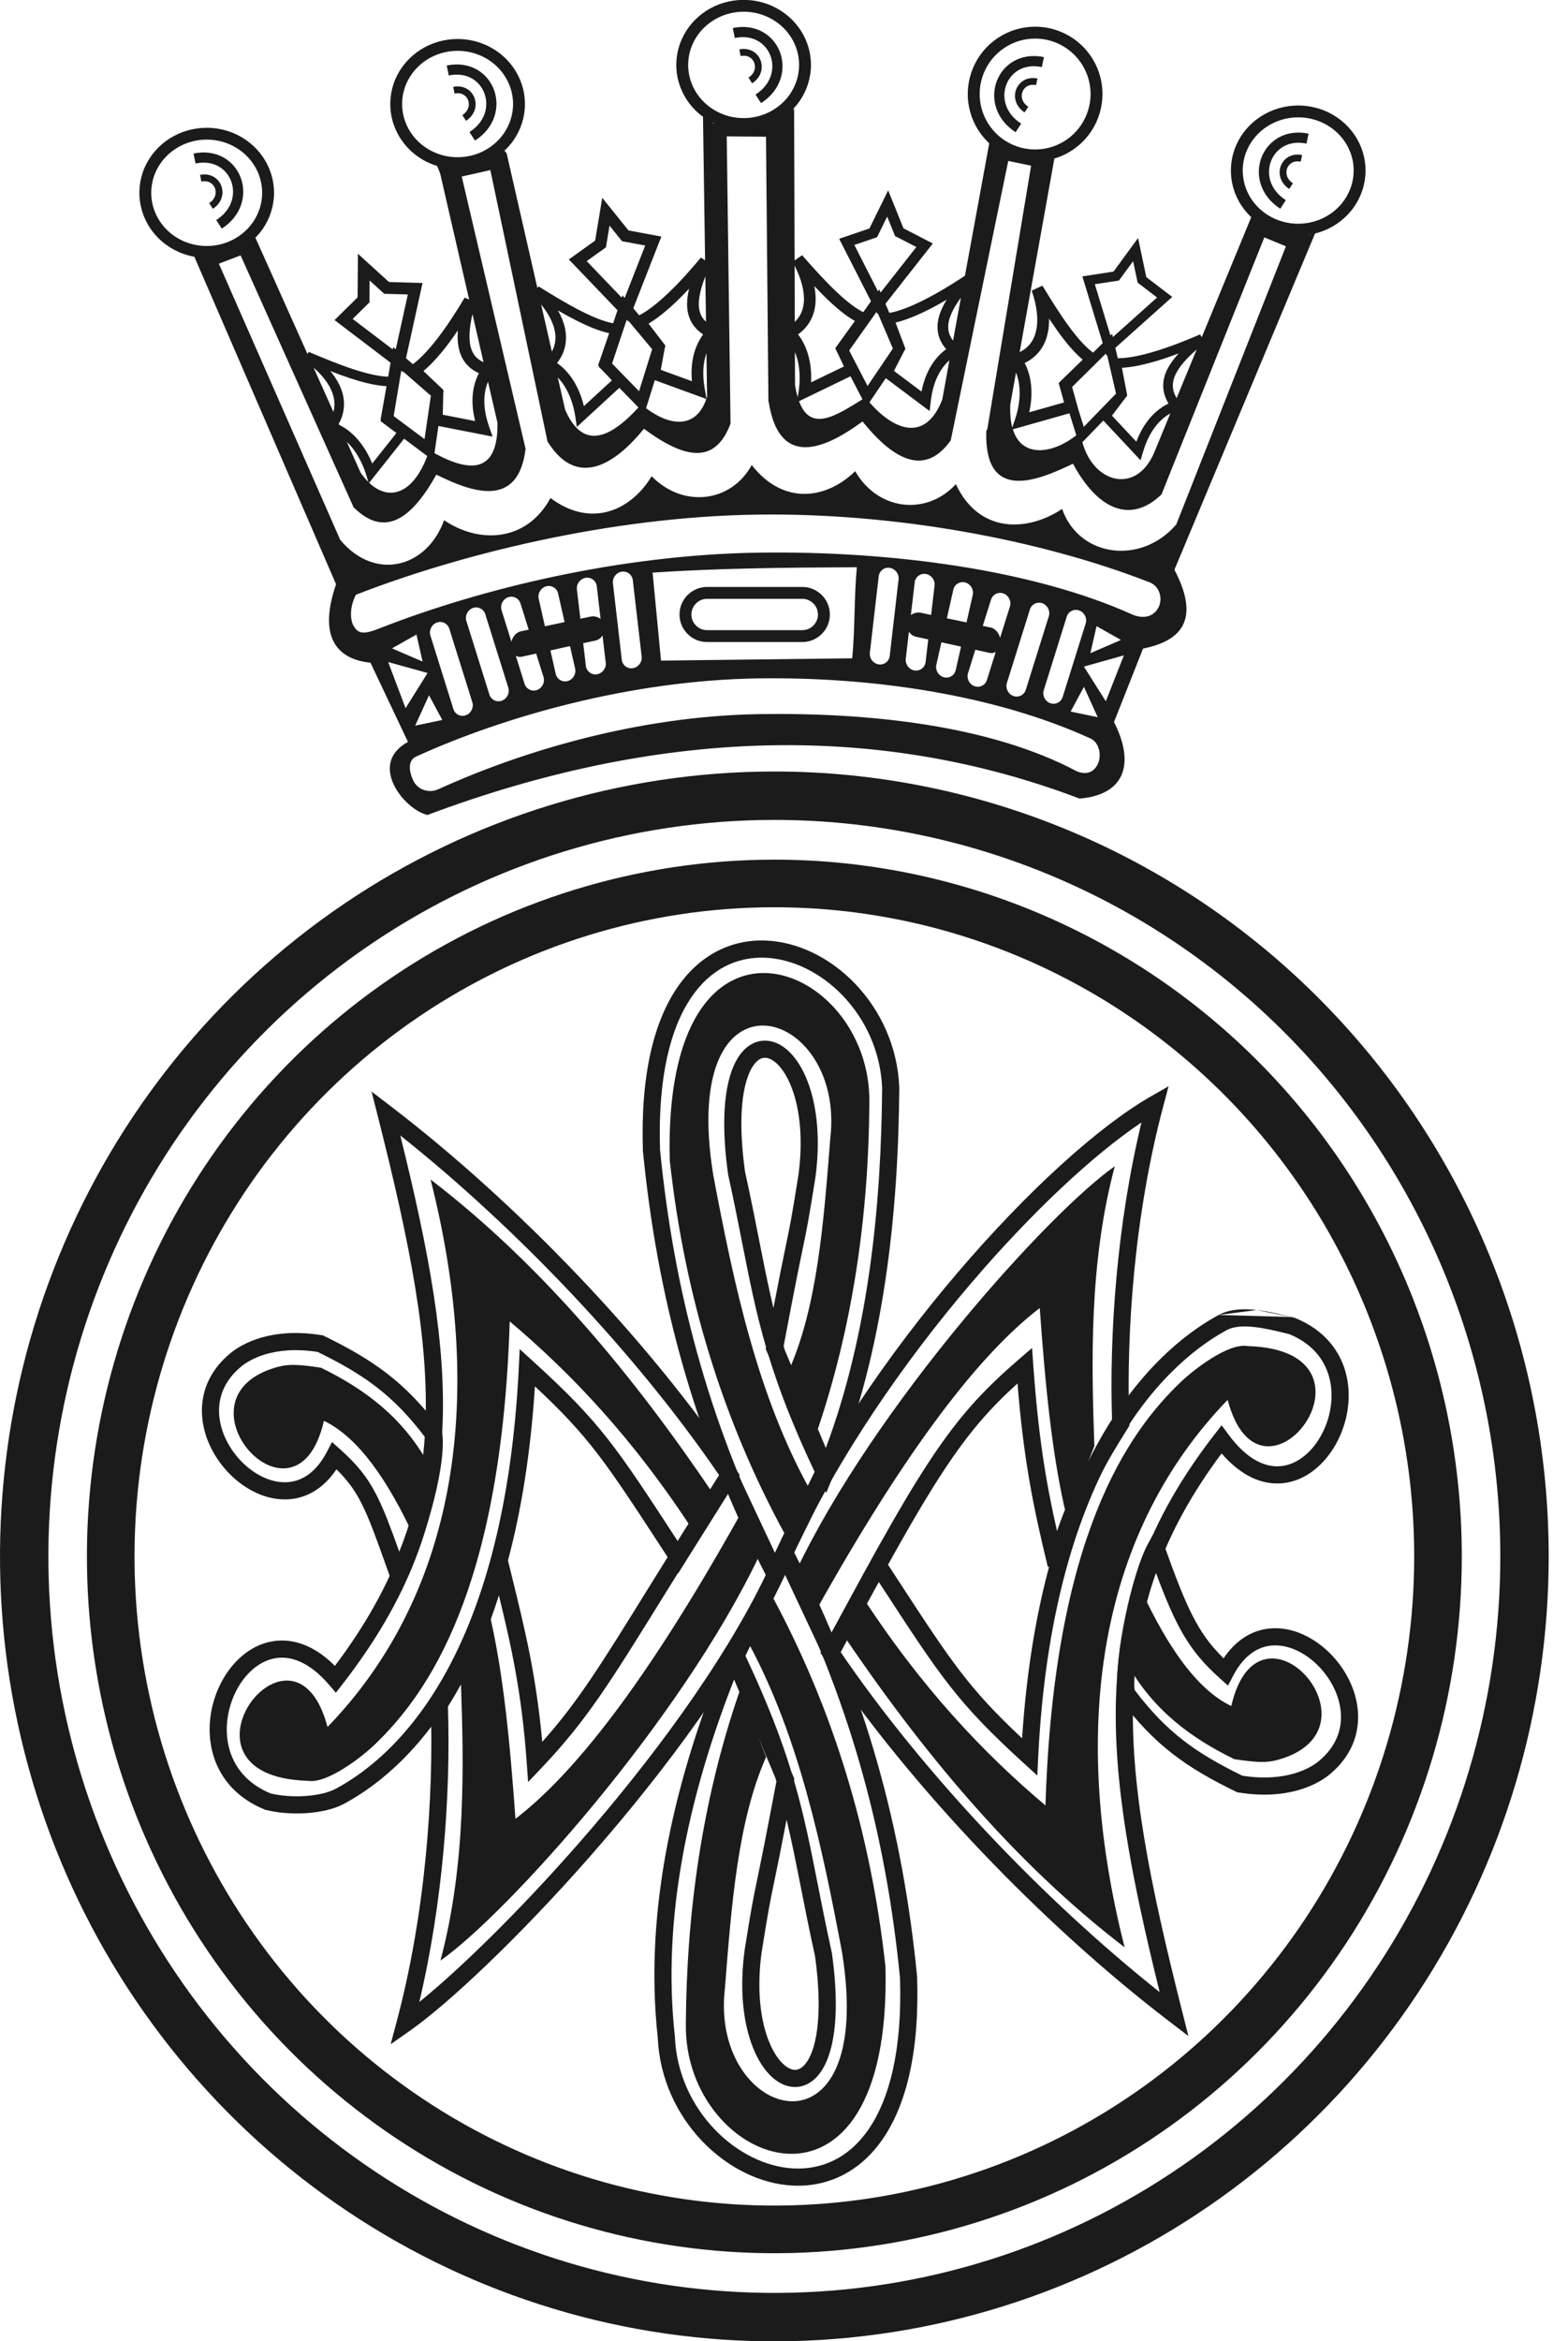 <svg width="67" height="100" viewBox="0 0 67 100" fill="none" xmlns="http://www.w3.org/2000/svg">
<path fill-rule="evenodd" clip-rule="evenodd" d="M52.457 59.792C47.153 65.279 45.579 73.407 48.054 83.176C43.253 79.5 39.326 74.714 35.964 69.731L36.736 68.028C39.364 72.1 42.071 74.924 44.673 77.116C45.026 65.662 48.177 61.2 50.46 59.024C51.027 58.483 52.497 57.35 53.311 57.495C59.611 57.681 53.902 65.271 52.457 59.792Z" fill="#1B1B1B"/>
<path fill-rule="evenodd" clip-rule="evenodd" d="M13.995 73.765C19.3 68.279 20.874 60.151 18.399 50.382C23.2 54.058 27.127 58.843 30.489 63.827L29.716 65.529C27.088 61.458 24.382 58.634 21.78 56.441C21.427 67.896 18.276 72.357 15.992 74.534C15.426 75.075 13.955 76.207 13.142 76.063C6.842 75.877 12.55 68.286 13.995 73.765Z" fill="#1B1B1B"/>
<path fill-rule="evenodd" clip-rule="evenodd" d="M32.449 66.433C29.08 73.516 21.652 81.758 18.82 83.743C19.921 79.614 19.818 75.35 19.692 71.792L20.881 68.793C21.505 71.353 21.795 74.471 22.025 77.687C24.512 75.781 27.601 71.906 31.657 64.639L32.449 66.433Z" fill="#1B1B1B"/>
<path fill-rule="evenodd" clip-rule="evenodd" d="M17.715 65.689C16.572 63.222 15.311 61.392 13.841 60.688C12.655 65.857 7.152 59.684 11.857 58.387C12.344 58.253 12.791 58.279 13.714 58.419C15.547 59.314 17.187 60.508 18.299 62.514C18.211 63.54 18.062 64.664 17.715 65.689Z" fill="#1B1B1B"/>
<path fill-rule="evenodd" clip-rule="evenodd" d="M33.511 65.48C30.909 60.694 29.26 55.402 28.619 49.571C28.306 37.585 37.273 41.021 37.147 47.135C37.117 51.827 36.459 56.686 34.841 61.346L33.717 58.515C34.923 55.781 35.193 52.256 35.48 48.601C36.125 42.953 28.979 40.934 30.476 50.184C31.379 54.978 32.394 59.669 34.631 63.673L33.511 65.48Z" fill="#1B1B1B"/>
<path fill-rule="evenodd" clip-rule="evenodd" d="M34.005 67.125C37.373 60.041 44.801 51.799 47.634 49.815C46.533 53.944 46.636 58.208 46.762 61.765L45.573 64.764C44.949 62.205 44.659 59.087 44.428 55.87C41.942 57.776 38.853 61.651 34.797 68.918L34.005 67.125Z" fill="#1B1B1B"/>
<path fill-rule="evenodd" clip-rule="evenodd" d="M48.739 67.868C49.881 70.336 51.142 72.166 52.612 72.87C53.798 67.701 59.302 73.873 54.596 75.17C54.109 75.304 53.662 75.278 52.739 75.138C50.907 74.244 49.267 73.049 48.155 71.043C48.242 70.018 48.391 68.893 48.739 67.868Z" fill="#1B1B1B"/>
<path fill-rule="evenodd" clip-rule="evenodd" d="M31.202 62.257L33.547 67.251L33.472 67.407C31.57 71.408 28.377 75.68 25.274 79.222C22.174 82.76 19.133 85.605 17.515 86.739L16.692 87.315L16.951 86.344C18.17 81.773 18.544 76.753 18.404 72.807L18.399 72.695L18.46 72.599C19.535 70.891 20.417 68.95 20.981 66.601L21.693 66.6C21.753 66.848 21.813 67.091 21.872 67.33C22.435 69.622 22.91 71.558 23.17 74.399C24.689 72.699 25.655 71.141 27.696 67.847C28.53 66.503 29.542 64.87 30.845 62.819L31.202 62.257ZM28.355 68.176C26.049 71.897 25.063 73.489 23.138 75.514L22.566 76.115L22.507 75.287C22.294 72.32 21.86 70.37 21.317 68.143C20.759 69.937 20.012 71.492 19.14 72.894C19.261 76.587 18.941 81.189 17.916 85.513C19.575 84.169 22.117 81.714 24.723 78.739C27.766 75.265 30.867 71.117 32.736 67.248L31.106 63.775C29.997 65.527 29.106 66.965 28.355 68.176Z" fill="#1B1B1B"/>
<path fill-rule="evenodd" clip-rule="evenodd" d="M15.877 46.624L16.714 47.264C22.106 51.393 27.699 57.209 31.478 62.811L31.611 63.009L28.979 67.2L28.666 66.721C28.559 66.556 28.455 66.396 28.354 66.241C25.881 62.449 25.196 61.398 22.857 59.214C22.116 70.764 17.828 75.353 14.714 77.039C14.266 77.281 13.675 77.406 13.091 77.444C12.503 77.483 11.885 77.437 11.365 77.309L11.339 77.303L11.315 77.293C10.047 76.78 9.339 75.859 9.076 74.834C8.817 73.823 8.997 72.734 9.455 71.859C9.91 70.988 10.672 70.278 11.621 70.109C12.491 69.954 13.425 70.268 14.311 71.154C16.863 67.76 17.991 64.608 18.17 61.028C18.356 57.306 17.519 53.103 16.136 47.645L15.877 46.624ZM17.105 48.499C18.335 53.47 19.081 57.467 18.901 61.065C18.708 64.93 17.448 68.315 14.627 71.947L14.352 72.301L14.06 71.961C13.198 70.956 12.389 70.716 11.75 70.83C11.089 70.948 10.49 71.461 10.104 72.199C9.72 72.933 9.577 73.837 9.786 74.652C9.989 75.447 10.531 76.177 11.565 76.604C11.998 76.707 12.529 76.747 13.043 76.713C13.572 76.678 14.046 76.567 14.365 76.394C17.26 74.827 21.584 70.347 22.169 58.401L22.207 57.624L22.782 58.148C25.664 60.774 26.297 61.745 28.964 65.835C28.965 65.837 28.966 65.839 28.967 65.841L30.737 63.023C27.204 57.842 22.112 52.481 17.105 48.499Z" fill="#1B1B1B"/>
<path fill-rule="evenodd" clip-rule="evenodd" d="M13.574 57.745C11.683 57.454 10.655 58.08 10.301 58.373L10.301 58.373C9.553 58.994 9.308 59.74 9.368 60.459C9.429 61.195 9.813 61.928 10.365 62.472C10.919 63.017 11.603 63.335 12.235 63.311C12.841 63.288 13.479 62.949 13.969 62.011L14.187 61.593L14.538 61.907C15.264 62.557 15.705 63.102 16.1 63.881C16.408 64.486 16.687 65.235 17.06 66.278C17.287 65.72 17.527 65.012 17.729 64.28C18.033 63.173 18.228 62.086 18.182 61.414C16.799 59.575 15.528 58.702 13.574 57.745ZM9.833 57.809C10.342 57.387 11.597 56.683 13.744 57.03L13.797 57.038L13.846 57.062C15.93 58.079 17.325 59.029 18.831 61.06L18.89 61.139L18.901 61.237C18.992 62.051 18.755 63.312 18.435 64.475C18.112 65.647 17.681 66.803 17.336 67.422L16.942 68.127L16.671 67.367C16.635 67.266 16.6 67.169 16.566 67.074C16.084 65.721 15.781 64.871 15.447 64.212C15.161 63.648 14.852 63.227 14.376 62.759C13.807 63.607 13.059 64.013 12.263 64.043C11.374 64.076 10.504 63.637 9.851 62.994C9.195 62.348 8.716 61.459 8.638 60.52C8.559 59.566 8.898 58.586 9.833 57.809" fill="#1B1B1B"/>
<path fill-rule="evenodd" clip-rule="evenodd" d="M28.203 49.103C28.782 55.005 30.229 60.62 33.088 66.373L34.809 62.866C33.882 60.906 33.284 59.345 32.848 57.923L32.718 57.613L32.732 57.537C32.294 56.036 32.024 54.665 31.716 53.101C31.541 52.212 31.353 51.259 31.116 50.185L31.112 50.17L31.11 50.156C30.831 48.148 30.928 46.705 31.252 45.775C31.415 45.309 31.644 44.944 31.94 44.714C32.246 44.475 32.607 44.395 32.968 44.482C33.651 44.645 34.219 45.362 34.559 46.328C34.91 47.321 35.061 48.675 34.841 50.298L34.84 50.307C34.551 52.124 34.48 52.466 34.303 53.321C34.159 54.017 33.944 55.053 33.484 57.5C33.501 57.556 33.518 57.612 33.536 57.669L35.287 61.846C37.136 56.913 37.656 51.4 37.693 46.46C37.56 43.321 35.04 40.989 32.677 40.906C31.519 40.865 30.372 41.361 29.524 42.622C28.667 43.897 28.102 45.975 28.203 49.103ZM35.245 63.64L35.301 63.773L35.636 62.958C37.806 57.689 38.386 51.716 38.426 46.457L38.425 46.439C38.282 42.949 35.485 40.271 32.703 40.173C31.288 40.124 29.904 40.746 28.916 42.213C27.94 43.666 27.366 45.922 27.471 49.139L27.471 49.151L27.472 49.163C28.081 55.374 29.64 61.285 32.767 67.362L33.101 68.01L35.245 63.64ZM33.048 55.869C33.327 54.421 33.479 53.686 33.589 53.157C33.762 52.323 33.829 52 34.116 50.196C34.322 48.667 34.174 47.435 33.869 46.572C33.554 45.68 33.11 45.269 32.798 45.194C32.661 45.161 32.527 45.185 32.39 45.292C32.242 45.407 32.078 45.631 31.944 46.016C31.675 46.786 31.564 48.092 31.834 50.041C32.075 51.133 32.265 52.094 32.44 52.985C32.642 54.006 32.825 54.936 33.048 55.869Z" fill="#1B1B1B"/>
<path fill-rule="evenodd" clip-rule="evenodd" d="M49.933 46.398L49.707 47.246C48.489 51.817 48.114 56.838 48.254 60.783L48.258 60.896L48.198 60.992C47.109 62.722 46.044 64.595 45.485 66.926L44.773 66.927C44.121 64.252 43.736 62.266 43.477 59.091C41.13 61.218 39.86 63.172 35.827 70.747L35.483 71.393L33.113 66.343L33.183 66.189C35.082 62 37.982 57.793 40.947 54.324C43.906 50.861 46.956 48.102 49.171 46.834L49.933 46.398ZM33.92 66.338L35.525 69.757C39.581 62.167 40.788 60.434 43.547 58.052L44.099 57.575L44.151 58.303C44.365 61.281 44.668 63.194 45.166 65.398C45.775 63.603 46.649 62.083 47.518 60.697C47.396 56.965 47.723 52.306 48.774 47.944C46.741 49.304 44.103 51.758 41.503 54.8C38.607 58.19 35.785 62.279 33.92 66.338Z" fill="#1B1B1B"/>
<path fill-rule="evenodd" clip-rule="evenodd" d="M53.614 56.683C53.11 56.626 52.703 56.658 52.422 56.81C49.524 58.378 44.947 63.12 44.361 75.062L44.323 75.838L43.749 75.315C40.912 72.729 40.224 71.673 37.66 67.738C37.624 67.683 37.588 67.628 37.551 67.572L35.913 70.555C39.446 75.74 44.542 81.107 49.553 85.091C48.319 80.109 47.544 76.023 47.693 72.337C47.853 68.378 49.08 64.896 51.903 61.26L52.2 60.877L52.487 61.267C53.31 62.386 54.11 62.69 54.745 62.622C55.4 62.552 56.014 62.075 56.425 61.356C56.834 60.641 57.007 59.743 56.823 58.932C56.644 58.142 56.124 57.411 55.093 56.986C55.066 56.98 55.039 56.973 55.013 56.967C54.556 56.854 54.074 56.735 53.614 56.683ZM55.181 56.254C55.219 56.263 55.257 56.272 55.294 56.281L55.319 56.288L55.343 56.297C56.614 56.812 57.305 57.742 57.538 58.77C57.767 59.782 57.55 60.866 57.061 61.72C56.575 62.57 55.784 63.248 54.823 63.351C53.948 63.444 53.037 63.051 52.199 62.08C49.666 65.466 48.574 68.701 48.425 72.367C48.27 76.187 49.14 80.488 50.522 85.945L50.781 86.967L49.944 86.326C44.552 82.197 38.96 76.382 35.181 70.78L35.056 70.594L37.497 66.148L37.831 66.659C37.983 66.893 38.129 67.116 38.269 67.331C40.645 70.977 41.371 72.092 43.674 74.248C44.426 62.683 48.963 57.848 52.073 56.166M55.181 56.254C54.733 56.143 54.206 56.013 53.696 55.955L55.181 56.254ZM53.696 55.955C53.151 55.893 52.557 55.904 52.073 56.166L53.696 55.955Z" fill="#1B1B1B"/>
<path fill-rule="evenodd" clip-rule="evenodd" d="M49.461 65.208L49.732 65.968C50.715 68.725 51.199 69.769 52.283 70.832C52.852 69.984 53.6 69.578 54.396 69.548C55.285 69.514 56.155 69.954 56.808 70.597C57.464 71.243 57.943 72.132 58.021 73.071C58.1 74.025 57.761 75.005 56.826 75.782C56.317 76.204 55.062 76.908 52.915 76.561L52.862 76.552L52.813 76.529C50.729 75.512 49.334 74.562 47.828 72.531L47.769 72.452L47.758 72.354C47.669 71.554 47.834 70.24 48.091 69.011C48.347 67.781 48.713 66.547 49.067 65.913L49.461 65.208ZM48.477 72.176C49.86 74.015 51.131 74.888 53.085 75.846C54.976 76.137 56.005 75.511 56.358 75.218L56.358 75.218C57.106 74.597 57.351 73.851 57.291 73.131C57.23 72.396 56.846 71.663 56.294 71.119C55.74 70.573 55.056 70.256 54.424 70.28C53.818 70.303 53.18 70.642 52.69 71.58L52.472 71.998L52.121 71.683C50.802 70.502 50.243 69.48 49.36 67.094C49.163 67.664 48.967 68.396 48.808 69.16C48.565 70.326 48.424 71.486 48.477 72.176Z" fill="#1B1B1B"/>
<path d="M33.893 66.228C37.02 72.305 38.579 78.216 39.188 84.427L39.188 84.44V84.451C39.294 87.669 38.711 89.918 37.721 91.36C36.719 92.817 35.317 93.42 33.888 93.353C31.083 93.221 28.257 90.522 28.106 87.037C27.499 81.523 28.868 75.864 31.023 70.632L31.358 69.817L31.414 69.951L33.559 65.58L33.893 66.228ZM33.049 68.28C35.587 73.013 37.202 78.237 37.834 83.986C38.147 95.972 29.18 92.535 29.307 86.421C29.336 81.749 29.989 76.912 31.592 72.27L31.368 71.736C29.433 76.671 28.275 81.903 28.836 86.968L28.838 86.993C28.967 90.134 31.52 92.508 33.923 92.621C35.099 92.676 36.26 92.192 37.117 90.945C37.984 89.683 38.558 87.614 38.457 84.487C37.878 78.585 36.43 72.971 33.571 67.217L33.049 68.28ZM31.851 70.724C32.777 72.684 33.375 74.246 33.812 75.668L33.941 75.977L33.927 76.053C34.365 77.554 34.635 78.925 34.943 80.49C35.118 81.379 35.306 82.332 35.544 83.406L35.547 83.419L35.549 83.434C35.828 85.442 35.732 86.886 35.407 87.816C35.245 88.281 35.016 88.646 34.72 88.876C34.413 89.115 34.052 89.195 33.691 89.109C33.008 88.945 32.44 88.228 32.1 87.262C31.749 86.269 31.599 84.916 31.818 83.292L31.819 83.284C32.108 81.467 32.179 81.124 32.356 80.27C32.501 79.574 32.715 78.538 33.175 76.09C33.158 76.034 33.141 75.978 33.124 75.921L32.4 74.197L32.736 75.042C31.53 77.776 31.26 81.301 30.973 84.955C30.328 90.604 37.475 92.623 35.977 83.372C35.106 78.748 34.13 74.219 32.054 70.309L31.851 70.724ZM33.61 77.721C33.332 79.17 33.18 79.905 33.07 80.434C32.897 81.267 32.83 81.591 32.543 83.394C32.337 84.922 32.485 86.154 32.79 87.018C33.105 87.909 33.549 88.321 33.861 88.396C33.998 88.429 34.132 88.405 34.27 88.298C34.417 88.183 34.582 87.959 34.716 87.575C34.984 86.804 35.095 85.498 34.825 83.549C34.584 82.457 34.394 81.498 34.219 80.607C34.017 79.586 33.834 78.655 33.61 77.721Z" fill="#1B1B1B"/>
<path d="M31.775 -0.005C32.535 -0.005 33.266 0.285 33.806 0.805C34.346 1.325 34.652 2.033 34.652 2.773C34.652 3.325 34.482 3.864 34.165 4.321C34.071 4.456 33.963 4.581 33.848 4.697L33.932 4.638L33.952 11.127L34.273 10.9C34.704 11.391 35.191 11.936 35.674 12.4C36.114 12.823 36.532 13.159 36.886 13.334L37.217 12.867L35.977 10.435L35.857 10.2L36.107 10.115L37.15 9.759L37.725 8.59L37.95 8.13L38.143 8.605L38.605 9.752L39.613 10.273L39.859 10.4L39.688 10.618L37.835 12.975L38.001 13.366C38.405 13.299 38.932 13.091 39.501 12.802C40.089 12.504 40.701 12.131 41.232 11.777L42.27 6.121C42.245 6.097 42.22 6.075 42.195 6.05C41.793 5.648 41.518 5.135 41.407 4.578C41.296 4.02 41.354 3.441 41.571 2.916C41.789 2.39 42.158 1.941 42.632 1.625C43.105 1.309 43.661 1.14 44.23 1.14C44.993 1.14 45.726 1.443 46.266 1.982C46.805 2.521 47.108 3.253 47.108 4.016C47.108 4.585 46.939 5.142 46.623 5.615C46.307 6.088 45.857 6.457 45.331 6.674C45.233 6.715 45.132 6.747 45.03 6.777L45.051 6.781L43.569 15.041C43.938 14.864 44.158 14.57 44.258 14.188C44.381 13.716 44.323 13.099 44.084 12.415L44.541 12.199C44.88 12.757 45.264 13.378 45.658 13.918C46.026 14.422 46.386 14.831 46.708 15.062L47.119 14.656L46.318 12.034L46.249 11.806L46.484 11.77L47.581 11.6L48.356 10.54L48.629 10.168L48.725 10.62L48.981 11.837L49.892 12.532L50.09 12.683L49.903 12.849L47.658 14.857L47.761 15.299C48.176 15.307 48.741 15.193 49.36 15.005C50.004 14.81 50.685 14.544 51.278 14.284L51.351 14.403L53.465 9.276C53.457 9.268 53.448 9.261 53.44 9.253C53.038 8.866 52.762 8.369 52.65 7.829C52.539 7.288 52.596 6.727 52.815 6.218C53.033 5.71 53.404 5.276 53.877 4.972C54.35 4.668 54.905 4.506 55.472 4.506C55.848 4.506 56.221 4.578 56.569 4.716C56.918 4.855 57.234 5.059 57.502 5.317C57.77 5.574 57.983 5.88 58.128 6.218C58.273 6.556 58.349 6.918 58.349 7.285C58.349 7.836 58.179 8.375 57.861 8.833C57.544 9.289 57.094 9.644 56.569 9.853C56.446 9.902 56.32 9.942 56.191 9.974L50.183 24.335C51.274 26.421 50.538 27.362 48.842 27.703L47.601 30.841C48.496 32.598 48.087 33.945 46.129 34.11C37.321 30.763 27.932 31.184 18.264 34.81C17.267 34.575 15.701 32.627 17.433 31.69L15.831 28.307C14.802 28.204 13.447 27.609 14.36 24.956L8.304 10.965C8.293 10.963 8.283 10.963 8.272 10.961C7.716 10.855 7.204 10.592 6.801 10.205C6.398 9.817 6.123 9.321 6.011 8.78C5.899 8.239 5.956 7.678 6.175 7.169C6.394 6.661 6.764 6.227 7.237 5.923C7.71 5.619 8.265 5.458 8.832 5.458C9.592 5.458 10.322 5.748 10.862 6.267C11.403 6.787 11.709 7.496 11.709 8.236C11.709 8.788 11.539 9.327 11.222 9.784C11.13 9.916 11.026 10.038 10.913 10.152L13.14 15.123L13.191 15.03C13.793 15.284 14.469 15.565 15.107 15.774C15.673 15.959 16.189 16.08 16.587 16.089L16.688 15.491L14.529 13.849L14.296 13.672L14.504 13.466L15.28 12.702L15.29 11.408L15.294 10.839L15.715 11.222L16.622 12.046L17.748 12.078L18.055 12.086L17.989 12.386L17.348 15.299L17.64 15.555C17.967 15.32 18.344 14.912 18.724 14.415C19.13 13.882 19.526 13.27 19.855 12.712L20.046 12.793L18.806 7.402L18.679 7.089C18.245 6.956 17.847 6.726 17.521 6.413C17.119 6.025 16.843 5.529 16.731 4.988C16.62 4.447 16.677 3.886 16.895 3.377C17.114 2.869 17.485 2.435 17.958 2.131C18.431 1.827 18.986 1.666 19.553 1.666C20.312 1.666 21.043 1.956 21.583 2.475C22.123 2.995 22.43 3.704 22.43 4.444C22.43 4.996 22.26 5.535 21.942 5.992C21.83 6.153 21.7 6.301 21.557 6.435L21.649 6.552L22.961 12.298L23.013 12.233C23.567 12.578 24.191 12.96 24.788 13.265C25.32 13.537 25.81 13.738 26.199 13.808L26.386 13.252L24.507 11.29L24.307 11.082L24.542 10.913L25.43 10.277L25.642 9L25.733 8.447L26.085 8.884L26.854 9.842L27.961 10.048L28.26 10.104L28.148 10.387L27.06 13.166L27.311 13.468C27.673 13.287 28.11 12.942 28.564 12.508C29.049 12.046 29.536 11.502 29.947 11.003L30.128 11.117L30.039 4.988C29.936 4.912 29.837 4.831 29.744 4.742C29.341 4.354 29.065 3.858 28.953 3.317C28.841 2.776 28.899 2.215 29.118 1.707C29.337 1.198 29.708 0.764 30.181 0.459C30.653 0.156 31.209 -0.005 31.775 -0.005ZM32.353 28.977C26.94 29.063 21.539 30.603 17.78 32.315C17.392 32.491 17.489 33.008 17.677 33.373C17.865 33.737 18.334 33.89 18.723 33.714C22.29 32.09 27.256 30.585 32.444 30.502C37.168 30.428 42.322 30.986 46.002 32.94C46.395 33.106 46.73 33.006 46.907 32.638C47.084 32.27 46.974 31.702 46.581 31.536C42.521 29.686 37.293 28.899 32.353 28.977ZM17.741 30.994L18.899 30.752L18.331 29.697L17.741 30.994ZM45.747 30.393L46.905 30.634L46.316 29.337L45.747 30.393ZM19.199 26.855C19.128 26.63 18.888 26.511 18.666 26.591C18.444 26.672 18.32 26.921 18.391 27.146L19.374 30.287C19.445 30.512 19.684 30.631 19.906 30.55C20.128 30.47 20.253 30.221 20.183 29.996L19.199 26.855ZM17.33 30.248L18.271 28.745L16.586 28.278L17.33 30.248ZM46.115 26.075C45.893 25.994 45.653 26.113 45.582 26.338L44.6 29.479C44.529 29.705 44.653 29.954 44.875 30.035C45.097 30.115 45.337 29.996 45.407 29.771L46.391 26.629C46.461 26.404 46.337 26.155 46.115 26.075ZM20.736 26.234C20.665 26.009 20.425 25.89 20.203 25.97C19.981 26.051 19.857 26.3 19.928 26.525L20.911 29.666C20.982 29.891 21.221 30.009 21.443 29.929C21.665 29.849 21.79 29.6 21.72 29.375L20.736 26.234ZM46.315 28.473L47.251 29.953L48.023 27.993L46.315 28.473ZM44.54 25.768C44.318 25.688 44.078 25.807 44.007 26.032L43.024 29.172C42.954 29.398 43.078 29.647 43.3 29.727C43.522 29.807 43.762 29.688 43.832 29.463L44.815 26.323C44.886 26.098 44.762 25.849 44.54 25.768ZM22.303 28.049C22.206 28.07 22.115 28.054 22.04 28.011L22.415 29.209C22.485 29.433 22.725 29.552 22.947 29.472C23.169 29.392 23.294 29.142 23.224 28.916L22.91 27.916L22.303 28.049ZM41.362 28.753C41.292 28.979 41.416 29.229 41.638 29.309C41.86 29.389 42.1 29.27 42.171 29.045L42.546 27.847C42.47 27.89 42.379 27.908 42.281 27.886L41.675 27.752L41.362 28.753ZM23.519 27.782L23.746 28.785C23.799 29.014 24.027 29.152 24.255 29.09C24.482 29.028 24.627 28.79 24.575 28.559L24.356 27.597L23.519 27.782ZM40.009 28.396C39.957 28.627 40.101 28.865 40.329 28.927C40.557 28.989 40.786 28.851 40.838 28.622L41.065 27.619L40.227 27.434L40.009 28.396ZM25.746 27.143C25.679 27.249 25.575 27.331 25.451 27.358L24.92 27.474L25.034 28.442C25.062 28.676 25.276 28.838 25.509 28.8C25.741 28.762 25.91 28.54 25.883 28.305L25.746 27.143ZM38.702 28.143C38.675 28.378 38.843 28.599 39.076 28.637C39.309 28.675 39.523 28.513 39.551 28.279L39.663 27.311L39.133 27.195C39.01 27.168 38.905 27.085 38.838 26.98L38.702 28.143ZM26.564 24.419C26.331 24.456 26.163 24.678 26.19 24.913L26.569 28.182C26.597 28.416 26.81 28.578 27.043 28.541C27.276 28.503 27.445 28.281 27.418 28.046L27.039 24.778C27.011 24.543 26.798 24.381 26.564 24.419ZM38.022 24.255C37.788 24.218 37.575 24.38 37.547 24.615L37.168 27.883C37.141 28.118 37.31 28.34 37.543 28.377C37.776 28.414 37.989 28.253 38.017 28.019L38.395 24.75C38.423 24.515 38.254 24.293 38.022 24.255ZM16.75 27.694L18.058 28.258L17.795 27.104L16.75 27.694ZM36.613 24.229C33.516 24.242 30.721 24.271 27.885 24.457L28.245 28.217L36.416 28.119C36.536 26.855 36.494 25.493 36.613 24.229ZM46.591 27.9L47.899 27.334L46.855 26.745L46.591 27.9ZM34.283 25.07C34.931 25.07 35.46 25.599 35.46 26.247C35.46 26.894 34.931 27.424 34.283 27.424H30.212C29.564 27.424 29.035 26.895 29.035 26.248C29.035 25.6 29.564 25.07 30.212 25.07H34.283ZM22.24 25.776C22.169 25.551 21.929 25.432 21.707 25.512C21.485 25.593 21.361 25.842 21.432 26.067L21.852 27.409C21.894 27.21 22.056 27.009 22.242 26.969L22.591 26.895L22.24 25.776ZM42.878 25.349C42.656 25.269 42.417 25.388 42.346 25.613L41.994 26.732L42.343 26.806C42.529 26.846 42.691 27.049 42.732 27.248L43.154 25.904C43.225 25.679 43.1 25.43 42.878 25.349ZM32.381 21.98C26.052 22.066 19.601 23.692 15.208 25.404C14.879 26.046 14.99 26.622 15.166 26.815C15.386 27.178 15.855 26.98 16.31 26.803C20.48 25.179 26.421 23.686 32.486 23.604C38.008 23.529 44.13 24.317 48.432 26.27C48.892 26.436 49.283 26.337 49.49 25.968C49.697 25.6 49.568 25.033 49.108 24.867C44.363 23.017 38.154 21.902 32.381 21.98ZM30.212 25.578C29.845 25.578 29.543 25.88 29.543 26.248C29.543 26.615 29.845 26.916 30.212 26.916H34.283C34.65 26.916 34.951 26.614 34.951 26.247C34.951 25.879 34.65 25.578 34.283 25.578H30.212ZM23.338 25.044C23.11 25.106 22.966 25.345 23.019 25.575L23.284 26.748L24.124 26.572L23.848 25.349C23.795 25.119 23.566 24.982 23.338 25.044ZM41.246 24.88C41.018 24.819 40.789 24.956 40.736 25.186L40.459 26.408L41.299 26.585L41.565 25.412C41.617 25.182 41.474 24.943 41.246 24.88ZM25.025 24.679C24.792 24.717 24.624 24.939 24.651 25.173L24.798 26.429L25.249 26.334C25.383 26.306 25.547 26.348 25.663 26.434L25.5 25.038C25.472 24.803 25.258 24.642 25.025 24.679ZM39.56 24.516C39.327 24.479 39.113 24.639 39.085 24.873L38.921 26.271C39.037 26.185 39.201 26.143 39.336 26.171L39.786 26.266L39.934 25.009C39.961 24.775 39.792 24.554 39.56 24.516ZM31.215 18.097C30.554 19.846 29.274 19.61 27.515 18.314C26.471 19.599 24.742 21.044 23.385 18.841L23.375 18.762L20.952 7.265L19.73 7.542L22.458 19.171C22.144 21.762 20.131 21.011 18.645 20.272C17.581 22.18 16.434 22.984 15.108 21.666L10.281 10.908L9.352 11.264L14.538 23.06C16.018 24.834 18.233 24.27 18.977 22.218C20.389 23.191 22.462 23.215 23.523 21.273C25.266 22.576 26.968 21.801 27.844 20.34C29.192 21.715 31.238 21.471 32.121 19.863C33.478 21.602 35.318 21.323 36.542 20.125C37.505 21.807 39.581 22.05 40.844 20.681C41.839 22.809 43.917 22.716 45.384 21.737C46.099 23.799 48.756 24.154 50.262 22.401L54.947 10.52L54.024 10.14L49.632 21.116C48.287 22.415 46.884 21.731 45.848 19.807C44.355 20.523 42.055 21.49 42.142 18.415L42.188 18.328L44.059 7.077L43.082 6.874L40.625 18.808C39.544 20.333 38.228 19.701 36.855 18.002C35.516 18.984 33.321 20.225 32.845 17.157L32.824 17.161L32.834 17.117L32.731 5.839L31.053 5.825L31.215 18.097ZM15.999 20.339L15.774 20.622C16.619 21.424 17.64 21.108 18.258 19.48L18.177 19.419L17.267 18.739L15.999 20.339ZM15.407 20.184C15.514 20.34 15.627 20.476 15.742 20.59L15.645 20.273C15.491 19.779 15.221 19.253 14.818 18.871L15.407 20.184ZM50.008 17.658C49.381 18.009 49.03 18.663 48.837 19.315L48.735 19.66L48.489 19.398L47.145 17.963L46.366 18.768L46.249 18.887C46.729 20.67 48.596 21.136 49.343 19.272L50.008 17.658ZM20.852 16.304C20.593 16.923 20.687 17.615 20.901 18.23L21.048 18.648L20.613 18.563L18.734 18.195L18.58 19.252L18.564 19.356C20.314 20.317 21.288 20.012 21.257 18.058L20.852 16.304ZM14.111 15.847C14.312 16.087 14.469 16.338 14.57 16.598C14.763 17.096 14.747 17.613 14.474 18.101L14.494 18.147C15.197 18.495 15.646 19.166 15.905 19.799L16.939 18.495L16.393 18.086L16.269 17.994L16.276 17.944L16.261 17.931L16.281 17.812L16.516 16.495C16.062 16.473 15.524 16.339 14.98 16.162C14.694 16.068 14.401 15.96 14.111 15.847ZM43.688 18.222L43.278 18.337C43.674 19.614 45.031 19.353 45.991 18.592L45.696 17.653L43.688 18.222ZM50.366 15.096C50.072 15.206 49.773 15.311 49.48 15.4C48.932 15.566 48.391 15.687 47.94 15.709L48.148 16.804L48.166 16.894L48.139 16.928L48.142 16.937L48.101 16.978L47.514 17.754L48.556 18.866C48.798 18.229 49.215 17.583 49.931 17.236C49.811 17.037 49.738 16.835 49.713 16.629C49.679 16.348 49.736 16.075 49.859 15.814C49.974 15.571 50.148 15.333 50.366 15.096ZM16.821 17.772L18.14 18.756L18.411 16.903L17.223 15.865L17.217 15.893L17.145 15.838L16.821 17.772ZM24.149 17.503C24.757 18.894 25.724 19.105 27.28 17.404L27.241 17.363L26.464 16.565L24.961 17.949L24.648 18.238L24.586 17.816C24.501 17.23 24.271 16.579 23.834 16.123L24.149 17.503ZM40.569 15.388C40.059 15.839 39.842 16.511 39.768 17.161L39.723 17.557L39.403 17.318L37.849 16.153L37.235 17.061L37.151 17.184C38.275 18.471 39.578 18.839 40.263 17.062L40.569 15.388ZM43.17 17.273C43.152 17.669 43.184 17.996 43.255 18.261L43.377 17.897C43.581 17.289 43.664 16.543 43.413 15.912L43.17 17.273ZM47.062 15.29L47.065 15.291L46.961 15.392L45.81 16.529L46.024 17.297L46.078 17.493L46.31 18.232L47.688 16.812L47.308 15.17L47.283 15.193L47.255 15.101L47.062 15.29ZM27.661 17.262L27.606 17.435C28.763 18.3 29.781 18.218 30.181 17.041L29.782 16.896L27.98 16.238L27.661 17.262ZM19.564 14.113C19.422 14.321 19.277 14.527 19.128 14.722C18.794 15.16 18.438 15.563 18.093 15.847L18.863 16.577L18.944 16.654L18.943 16.694L18.954 16.704L18.941 16.784L18.92 17.714L20.302 17.985C20.144 17.35 20.114 16.617 20.462 15.941C20.264 15.85 20.096 15.734 19.961 15.587C19.761 15.371 19.646 15.107 19.592 14.816C19.552 14.6 19.545 14.364 19.564 14.113ZM34.481 16.973L34.143 17.136C34.634 18.479 35.715 17.761 36.852 17.057L36.843 17.039L36.341 16.073L34.481 16.973ZM44.826 13.605C44.83 13.855 44.807 14.094 44.749 14.316C44.612 14.841 44.294 15.261 43.783 15.504C44.136 16.181 44.123 16.958 43.978 17.611L45.467 17.189L45.277 16.503L45.237 16.358L45.345 16.253L46.264 15.36C45.917 15.073 45.571 14.661 45.248 14.218C45.105 14.021 44.964 13.814 44.826 13.605ZM14.247 17.595C14.324 17.314 14.299 17.029 14.19 16.746C14.053 16.392 13.782 16.036 13.399 15.702L14.247 17.595ZM23.841 13.259C23.981 13.507 24.085 13.758 24.14 14.01C24.254 14.541 24.157 15.06 23.802 15.506C24.445 15.956 24.788 16.682 24.95 17.346L26.145 16.248L25.999 16.087L25.688 15.768L25.581 15.658L25.588 15.635L25.557 15.601L25.601 15.474L26.029 14.232C25.587 14.137 25.083 13.922 24.583 13.666C24.337 13.541 24.087 13.402 23.841 13.259ZM30.186 15.084C30.014 15.57 30.024 16.111 30.115 16.616L30.188 17.02C30.195 16.996 30.206 16.973 30.214 16.948L30.186 15.084ZM51.133 14.929C50.7 15.307 50.39 15.655 50.232 15.99C50.136 16.194 50.099 16.388 50.122 16.579C50.139 16.714 50.188 16.856 50.276 17.007L51.133 14.929ZM33.971 16.441C34.003 16.64 34.042 16.814 34.087 16.967L34.126 16.711C34.206 16.179 34.186 15.565 33.966 15.039L33.971 16.441ZM40.45 12.803C40.204 12.946 39.955 13.085 39.708 13.21C39.206 13.465 38.702 13.675 38.265 13.778L38.651 14.796L38.688 14.891L38.668 14.929L38.672 14.938L38.639 14.987L38.199 15.844L39.375 16.724C39.506 16.069 39.801 15.378 40.428 14.915C40.282 14.744 40.178 14.561 40.118 14.367C40.034 14.091 40.044 13.808 40.121 13.526C40.186 13.289 40.3 13.049 40.45 12.803ZM26.153 15.527L27.307 16.71L27.866 14.915L26.851 13.7L26.841 13.726L26.777 13.66L26.153 15.527ZM36.289 14.967L36.366 15.13L37.071 16.486L38.152 14.887L37.512 13.385L37.493 13.41L37.45 13.326L36.289 14.967ZM34.796 12.219C34.846 12.469 34.864 12.713 34.846 12.946C34.802 13.486 34.561 13.955 34.1 14.283C34.569 14.889 34.689 15.662 34.659 16.331L36.062 15.653L35.754 15.006L35.69 14.873L35.777 14.753L36.529 13.71C36.138 13.488 35.724 13.141 35.327 12.759C35.149 12.588 34.971 12.404 34.796 12.219ZM29.444 12.33C29.269 12.516 29.091 12.7 28.911 12.872C28.512 13.253 28.097 13.595 27.712 13.822L28.359 14.665L28.428 14.753L28.419 14.795L28.427 14.804L28.404 14.876L28.236 15.797L29.566 16.283C29.509 15.63 29.595 14.899 30.045 14.285C29.863 14.164 29.714 14.022 29.604 13.856C29.441 13.612 29.367 13.334 29.359 13.039C29.354 12.816 29.385 12.579 29.444 12.33ZM20.189 13.414C20.069 13.944 20.027 14.382 20.091 14.724C20.131 14.94 20.211 15.109 20.334 15.243C20.415 15.331 20.522 15.407 20.661 15.472L20.189 13.414ZM23.582 15.02C23.735 14.736 23.769 14.429 23.699 14.106C23.623 13.754 23.425 13.379 23.122 13.006L23.582 15.02ZM15.788 12.81V12.915L15.713 12.989L15.069 13.623L16.783 14.925L16.802 14.822L16.911 14.918L17.427 12.577L16.515 12.552L16.421 12.55L16.351 12.487L15.793 11.98L15.788 12.81ZM41.06 12.713C40.81 13.055 40.64 13.364 40.562 13.646C40.504 13.861 40.501 14.055 40.556 14.234C40.588 14.338 40.642 14.443 40.723 14.55L41.06 12.713ZM47.863 11.913L47.813 11.982L47.728 11.995L46.782 12.14L47.449 14.329L47.52 14.26L47.552 14.398L49.442 12.707L48.672 12.12L48.61 12.073L48.595 11.998L48.416 11.157L47.863 11.913ZM33.961 13.749C34.197 13.524 34.321 13.238 34.348 12.906C34.383 12.46 34.247 11.922 33.953 11.349L33.961 13.749ZM30.139 11.805C29.953 12.285 29.852 12.691 29.861 13.025C29.867 13.244 29.92 13.425 30.021 13.577C30.06 13.634 30.11 13.688 30.167 13.742L30.139 11.805ZM25.908 10.462L25.892 10.565L25.807 10.626L25.069 11.152L26.565 12.713L26.6 12.615L26.692 12.726L27.57 10.487L26.67 10.319L26.579 10.302L26.52 10.229L26.045 9.636L25.908 10.462ZM37.519 10.046L37.477 10.132L37.388 10.163L36.506 10.462L37.515 12.445L37.574 12.362L37.63 12.493L39.156 10.551L38.319 10.12L38.244 10.081L38.213 10.002L37.909 9.251L37.519 10.046ZM8.832 5.963C8.361 5.963 7.901 6.098 7.511 6.349C7.121 6.6 6.819 6.956 6.641 7.37C6.463 7.784 6.416 8.239 6.507 8.677C6.598 9.116 6.822 9.521 7.152 9.839C7.483 10.158 7.906 10.376 8.367 10.464C8.829 10.553 9.308 10.507 9.742 10.334C10.176 10.16 10.546 9.868 10.805 9.495C11.064 9.121 11.202 8.683 11.202 8.236C11.202 7.637 10.955 7.059 10.512 6.632C10.068 6.205 9.464 5.963 8.832 5.963ZM55.993 10.016C55.971 10.02 55.948 10.023 55.926 10.027L55.951 10.036L55.993 10.016ZM8.269 6.557C9.261 6.351 10.014 6.865 10.285 7.588C10.555 8.309 10.337 9.212 9.477 9.765L9.358 9.582L9.241 9.399C9.93 8.957 10.075 8.27 9.878 7.742C9.681 7.216 9.135 6.821 8.356 6.983L8.269 6.557ZM55.472 5.012C55.001 5.012 54.54 5.147 54.15 5.398C53.761 5.649 53.458 6.005 53.28 6.418C53.102 6.832 53.056 7.287 53.147 7.726C53.237 8.165 53.461 8.57 53.792 8.888C54.123 9.206 54.546 9.425 55.007 9.513C55.468 9.602 55.948 9.555 56.382 9.382C56.816 9.209 57.185 8.917 57.444 8.543C57.703 8.17 57.842 7.732 57.842 7.285C57.842 6.988 57.781 6.693 57.663 6.418C57.545 6.143 57.371 5.893 57.151 5.681C56.932 5.47 56.67 5.302 56.382 5.187C56.094 5.072 55.784 5.012 55.472 5.012ZM8.547 7.471C8.991 7.379 9.334 7.611 9.457 7.94C9.579 8.267 9.478 8.673 9.095 8.919L8.938 8.675C9.207 8.503 9.259 8.24 9.185 8.041C9.111 7.845 8.907 7.693 8.605 7.755L8.576 7.614L8.547 7.471ZM53.898 6.739C54.169 6.016 54.923 5.502 55.915 5.708L55.871 5.92L55.826 6.133C55.048 5.972 54.503 6.367 54.306 6.892C54.108 7.42 54.253 8.107 54.942 8.549L54.825 8.732L54.707 8.916C53.846 8.363 53.629 7.46 53.898 6.739ZM55.638 6.622L55.608 6.764L55.579 6.906C55.278 6.843 55.073 6.995 54.999 7.192C54.925 7.39 54.977 7.653 55.246 7.826L55.168 7.948L55.089 8.07C54.706 7.823 54.605 7.416 54.727 7.089C54.851 6.761 55.194 6.53 55.638 6.622ZM19.553 2.171C19.082 2.171 18.622 2.306 18.231 2.557C17.842 2.808 17.54 3.164 17.361 3.578C17.183 3.992 17.137 4.446 17.227 4.885C17.318 5.324 17.542 5.729 17.873 6.047C18.204 6.366 18.627 6.584 19.088 6.672C19.549 6.761 20.029 6.715 20.463 6.542C20.897 6.368 21.266 6.076 21.525 5.703C21.785 5.329 21.923 4.891 21.923 4.444C21.923 3.845 21.676 3.267 21.232 2.84C20.789 2.413 20.184 2.172 19.553 2.171ZM44.23 1.648C43.762 1.648 43.304 1.787 42.914 2.047C42.524 2.308 42.22 2.677 42.041 3.11C41.862 3.542 41.815 4.019 41.906 4.478C41.998 4.937 42.223 5.36 42.555 5.691C42.886 6.022 43.308 6.248 43.768 6.339C44.227 6.431 44.704 6.384 45.137 6.205C45.57 6.025 45.94 5.721 46.2 5.332C46.46 4.942 46.599 4.484 46.6 4.016C46.599 3.388 46.349 2.786 45.905 2.342C45.461 1.898 44.859 1.648 44.23 1.648ZM19.088 2.798C20.08 2.592 20.834 3.107 21.105 3.83C21.374 4.55 21.157 5.454 20.296 6.006L20.178 5.823L20.061 5.64C20.75 5.198 20.895 4.511 20.697 3.983C20.5 3.457 19.955 3.062 19.176 3.224L19.088 2.798ZM42.59 3.47C42.861 2.747 43.614 2.233 44.606 2.439L44.562 2.652L44.518 2.865C43.739 2.703 43.194 3.098 42.997 3.624C42.8 4.152 42.945 4.838 43.634 5.281L43.517 5.463L43.398 5.647C42.537 5.094 42.32 4.191 42.59 3.47ZM30.474 5.27L30.516 5.269C30.491 5.257 30.465 5.246 30.44 5.234L30.474 5.27ZM19.364 3.711C19.808 3.62 20.151 3.851 20.274 4.179C20.397 4.506 20.296 4.913 19.912 5.16L19.756 4.916C20.024 4.743 20.077 4.48 20.003 4.282C19.929 4.085 19.724 3.933 19.423 3.996L19.394 3.854L19.364 3.711ZM31.775 0.5C31.305 0.5 30.845 0.636 30.455 0.886C30.065 1.137 29.762 1.493 29.584 1.907C29.406 2.321 29.36 2.776 29.45 3.214C29.541 3.653 29.765 4.058 30.096 4.376C30.427 4.695 30.849 4.913 31.311 5.001C31.772 5.09 32.251 5.044 32.685 4.871C33.12 4.697 33.489 4.405 33.748 4.032C34.007 3.658 34.145 3.22 34.145 2.773C34.145 2.174 33.898 1.596 33.455 1.169C33.011 0.742 32.407 0.501 31.775 0.5ZM44.329 3.353L44.3 3.496L44.27 3.637C43.968 3.575 43.764 3.726 43.69 3.923C43.616 4.122 43.669 4.385 43.938 4.557L43.859 4.679L43.78 4.801C43.397 4.555 43.297 4.149 43.419 3.822C43.542 3.493 43.885 3.261 44.329 3.353ZM31.311 1.197C32.304 0.991 33.057 1.505 33.328 2.228C33.598 2.949 33.38 3.852 32.519 4.405L32.401 4.221L32.284 4.039C32.973 3.596 33.118 2.909 32.921 2.381C32.724 1.856 32.178 1.461 31.399 1.623L31.311 1.197ZM31.59 2.111C32.034 2.019 32.377 2.251 32.5 2.58C32.622 2.907 32.521 3.313 32.138 3.559L31.981 3.315C32.25 3.142 32.303 2.88 32.228 2.681C32.155 2.484 31.95 2.332 31.648 2.395L31.619 2.253L31.59 2.111Z" fill="#1B1B1B"/>
<path fill-rule="evenodd" clip-rule="evenodd" d="M33.088 38.752C27.684 38.752 22.4 40.377 17.904 43.422C13.408 46.467 9.902 50.797 7.831 55.865C5.76 60.933 5.218 66.51 6.274 71.892C7.33 77.273 9.936 82.214 13.76 86.091C17.585 89.967 22.456 92.606 27.757 93.675C33.057 94.743 38.552 94.195 43.546 92.098C48.54 90.001 52.811 86.449 55.817 81.889C58.822 77.329 60.428 71.967 60.428 66.48C60.428 59.122 57.544 52.068 52.415 46.869C47.287 41.67 40.334 38.752 33.088 38.752ZM16.763 41.737C21.594 38.465 27.275 36.718 33.088 36.718C40.883 36.718 48.356 39.857 53.863 45.44C59.37 51.022 62.462 58.591 62.462 66.48C62.462 72.363 60.741 78.115 57.515 83.009C54.289 87.903 49.702 91.72 44.333 93.974C38.964 96.228 33.055 96.819 27.355 95.669C21.654 94.52 16.42 91.683 12.312 87.52C8.206 83.356 5.41 78.054 4.278 72.283C3.145 66.513 3.726 60.531 5.948 55.095C8.17 49.658 11.933 45.009 16.763 41.737Z" fill="#1B1B1B"/>
<path fill-rule="evenodd" clip-rule="evenodd" d="M33.088 35.021C26.956 35.021 20.96 36.864 15.859 40.319C10.758 43.774 6.78 48.687 4.431 54.436C2.081 60.186 1.466 66.514 2.664 72.619C3.862 78.724 6.819 84.33 11.158 88.729C15.497 93.127 21.024 96.121 27.038 97.334C33.053 98.546 39.288 97.924 44.954 95.545C50.621 93.165 55.467 89.135 58.877 83.962C62.287 78.788 64.108 72.704 64.108 66.479C64.108 58.132 60.837 50.129 55.017 44.23C49.199 38.332 41.31 35.021 33.088 35.021ZM14.7 38.607C20.141 34.922 26.541 32.953 33.088 32.953C41.868 32.953 50.285 36.489 56.489 42.778C62.693 49.066 66.175 57.592 66.175 66.479C66.175 73.107 64.237 79.587 60.603 85.1C56.969 90.613 51.802 94.912 45.754 97.451C39.707 99.991 33.051 100.655 26.63 99.361C20.209 98.066 14.313 94.871 9.686 90.181C5.06 85.491 1.911 79.518 0.635 73.017C-0.64 66.517 0.014 59.779 2.517 53.654C5.019 47.53 9.258 42.293 14.7 38.607Z" fill="#1B1B1B"/>
</svg>
